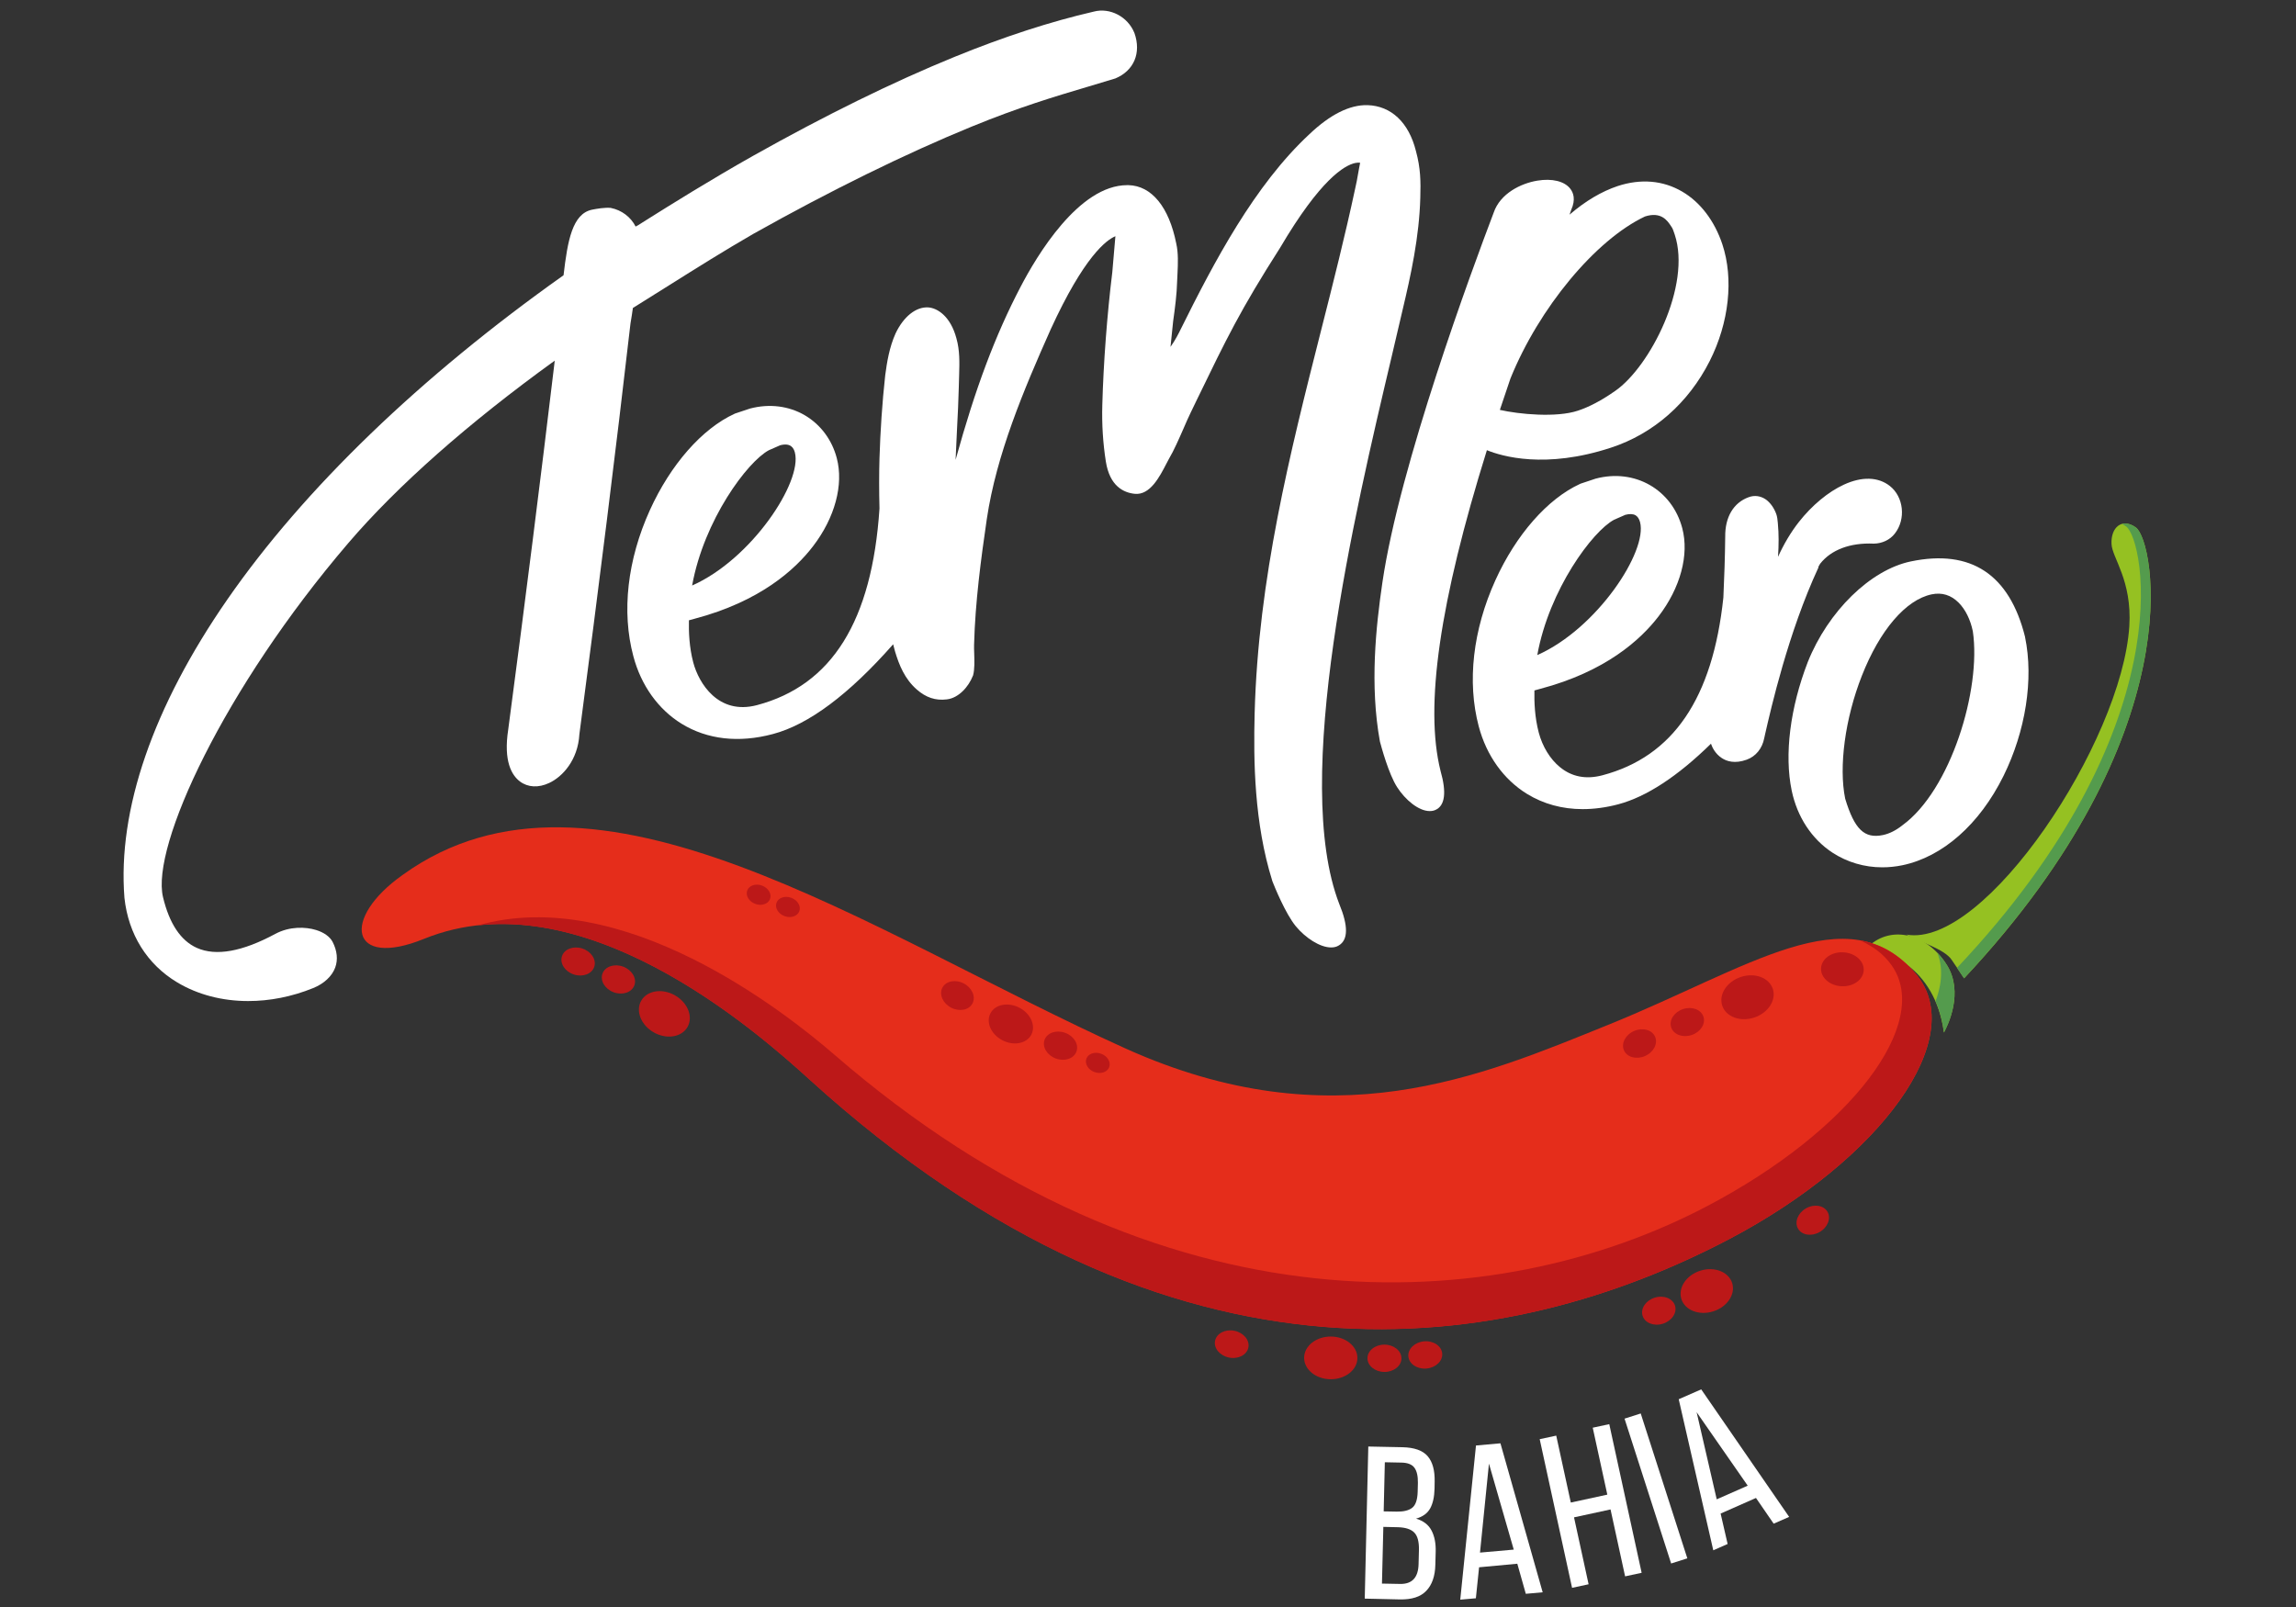 <?xml version="1.0" encoding="utf-8"?>
<!-- Generator: Adobe Illustrator 26.4.1, SVG Export Plug-In . SVG Version: 6.00 Build 0)  -->
<svg version="1.1" id="Camada_1" xmlns="http://www.w3.org/2000/svg" xmlns:xlink="http://www.w3.org/1999/xlink" x="0px" y="0px"
	 viewBox="0 0 200 140" style="enable-background:new 0 0 200 140;" xml:space="preserve">
<rect x="0" y="0" width="200" height="140" fill="#333333" stroke="none"/>
<style type="text/css">
	.st0{fill:#E8431D;}
	.st1{fill:#FFFFFF;}
	.st2{fill:#95C122;}
	.st3{fill:#549B4D;}
	.st4{fill:#E52D1B;}
	.st5{fill:#BC1818;}
</style>
<g>
	<path class="st0" d="M85.06,97.86"/>
	<g>
		<path class="st1" d="M55.13,26.83c1.14-0.71,2.18-1.36,3.16-1.98c2.56-1.61,4.76-2.99,7.32-4.47c6.71-3.77,13.29-7,19.03-9.35
			c4.15-1.7,7.21-2.61,10.17-3.49c0.77-0.23,1.53-0.46,2.29-0.69l0.04-0.01c1.63-0.67,2.29-2.22,1.68-3.96l-0.01-0.02
			c-0.57-1.41-2.13-2.22-3.53-1.85c-3.78,0.87-7.86,2.2-12.12,3.94c-5.42,2.21-11.32,5.12-17.55,8.62c-3.7,2.08-7.34,4.36-9.09,5.46
			c-0.44,0.28-0.84,0.53-1,0.63l-0.02,0l-0.13,0.08c-0.42-0.83-1.21-1.43-2.14-1.62l-0.05-0.01c-0.52-0.04-1.17,0.07-1.62,0.16
			c-1.7,0.36-2.12,2.69-2.47,5.71c-12.49,8.85-22.62,18.62-29.29,28.25c-6.47,9.34-9.57,18.33-8.96,25.99
			c0.34,3.17,1.97,5.79,4.59,7.36c1.8,1.08,3.94,1.63,6.19,1.63c1.86,0,3.79-0.37,5.66-1.13c0.94-0.38,1.64-1.03,1.92-1.79
			c0.25-0.69,0.17-1.46-0.23-2.24c-0.24-0.45-0.75-0.82-1.44-1.03c-0.9-0.28-2.31-0.33-3.55,0.34c-2.88,1.55-5.17,1.96-6.83,1.22
			c-1.41-0.63-2.4-2.12-2.95-4.42c-1.06-4.43,5.31-18.2,16.15-30.86c4.26-4.98,10.46-10.46,17.97-15.88
			c-0.01,0.09-0.02,0.18-0.03,0.28c-1.18,9.89-2.53,20.61-4.02,31.86c-0.43,2.78,0.32,3.99,1.02,4.52c0.69,0.52,1.62,0.57,2.55,0.13
			c1.14-0.53,2.5-1.97,2.63-4.25c1.69-12.79,3.19-24.83,4.45-35.78C55.01,27.68,55.07,27.23,55.13,26.83z"/>
		<path class="st1" d="M158.4,49.37c0.05-0.09,0.1-0.17,0.15-0.26c0.96-1.22,2.62-1.84,4.66-1.75l0.02,0
			c0.72-0.01,1.4-0.33,1.82-0.87c0.99-1.26,0.78-3.21-0.44-4.16c-1.01-0.79-2.43-0.83-3.99-0.11c-1.36,0.62-2.79,1.81-3.92,3.25
			c-0.7,0.89-1.31,1.92-1.82,3.04c0.07-1.03,0.07-2.02-0.01-2.86l-0.01-0.12c-0.02-0.24-0.05-0.51-0.13-0.74
			c-0.2-0.55-0.52-0.99-0.9-1.27c-0.46-0.32-1-0.4-1.52-0.2c-1.31,0.48-2.05,1.73-2.03,3.43c-0.02,1.79-0.08,3.57-0.16,5.3
			c-0.93,8.79-4.38,13.86-10.53,15.49c-1.43,0.38-2.68,0.14-3.72-0.72c-0.84-0.69-1.51-1.78-1.83-2.99c-0.36-1.36-0.4-2.7-0.38-3.68
			l0.51-0.14c5.67-1.5,8.73-4.26,10.3-6.31c1.91-2.49,2.68-5.36,2.07-7.68c-0.89-3.37-4.14-5.23-7.55-4.32l-1.32,0.44l-0.04,0.02
			c-2.82,1.29-5.57,4.42-7.37,8.39c-1.96,4.32-2.48,8.85-1.45,12.73c0.67,2.54,2.17,4.63,4.2,5.88c1.43,0.88,3.08,1.33,4.85,1.33
			c1,0,2.04-0.14,3.1-0.42c2.45-0.65,5.17-2.43,8.08-5.28c0.01,0.03,0.02,0.05,0.03,0.08c0.08,0.23,0.34,0.8,0.91,1.17
			c0.42,0.28,1.13,0.52,2.18,0.14c0.79-0.29,1.35-0.98,1.52-1.88l0.08-0.36c0.5-2.19,2.01-8.84,4.64-14.5L158.4,49.37z
			 M133.91,57.07c1.03-5.71,4.83-10.81,6.69-11.79l0.98-0.43c0.38-0.1,0.68-0.08,0.89,0.04c0.18,0.11,0.31,0.3,0.39,0.59
			C143.54,48.03,139.11,54.77,133.91,57.07z"/>
		<path class="st1" d="M176.4,55.51l0-0.02c-1.36-5.45-4.71-7.67-9.95-6.58c-3.52,0.73-7.21,4.34-8.98,8.77
			c-1.54,3.99-2.05,8.07-1.4,11.19c0.48,2.3,1.74,4.22,3.55,5.41c1.29,0.84,2.79,1.28,4.34,1.28c0.58,0,1.16-0.06,1.75-0.18
			c3.51-0.73,6.72-3.56,8.81-7.78C176.45,63.69,177.16,59.17,176.4,55.51z M165.71,71.9l-0.01,0.01c-0.56,0.44-1.12,0.72-1.69,0.84
			c-1.61,0.33-2.47-0.5-3.28-3.17c-0.57-2.79-0.01-6.99,1.45-10.7c1.56-3.98,3.83-6.63,6.08-7.1c0.9-0.19,1.69,0.06,2.35,0.72
			c0.59,0.59,1.03,1.48,1.24,2.5C172.6,60.07,169.91,68.86,165.71,71.9z"/>
		<path class="st1" d="M121.24,31c0.34-1.43,0.65-2.75,0.92-3.93c0.74-3.11,1.47-6.43,1.56-9.87c0.04-1.37,0.03-2.54-0.38-4.04
			c-0.62-2.49-2.16-3.94-4.22-4c-1.55-0.04-3.25,0.81-5.06,2.53c-4.79,4.45-8.3,11.12-11.22,17.01c-0.14,0.29-0.47,0.95-0.88,1.52
			l0.23-2.23c0.16-1.15,0.32-2.34,0.35-3.53c0.01-0.21,0.02-0.43,0.03-0.65c0.04-0.83,0.08-1.77-0.11-2.6
			c-0.63-3.17-2.14-5.03-4.16-5.08c-0.04,0-0.08,0-0.11,0c-4.23,0-7.9,6.19-9.29,8.86c-2.2,4.2-3.95,8.86-5.66,15.07
			c0.04-1.02,0.09-1.92,0.13-2.79c0.06-1.18,0.12-2.3,0.15-3.58l0.03-1.08c0.03-1.03,0.06-2.09-0.24-3.14
			c-0.51-1.91-1.65-2.64-2.46-2.69c-1.07-0.06-2.15,0.81-2.84,2.27c-0.54,1.2-0.75,2.5-0.9,3.64c-0.26,2.33-0.43,4.91-0.5,7.26
			c-0.04,1.37-0.04,2.83,0,4.35c-0.65,9.8-4.14,15.4-10.67,17.13c-3.37,0.89-5.07-1.91-5.55-3.71c-0.36-1.36-0.4-2.7-0.38-3.68
			l0.51-0.14c5.67-1.5,8.73-4.26,10.3-6.31c1.91-2.49,2.68-5.36,2.07-7.68c-0.42-1.6-1.41-2.92-2.78-3.73
			c-1.4-0.82-3.09-1.03-4.77-0.59l-1.32,0.44l-0.04,0.02c-2.82,1.29-5.57,4.42-7.37,8.39c-1.96,4.32-2.48,8.85-1.44,12.73
			c0.67,2.54,2.17,4.63,4.2,5.88c2.24,1.38,4.99,1.69,7.95,0.9c3.11-0.82,6.63-3.45,10.48-7.82c0.06,0.23,0.11,0.44,0.17,0.64
			c0.35,1.16,0.83,2.37,1.89,3.3c0.8,0.7,1.63,0.98,2.61,0.86c1.05-0.12,1.9-1.11,2.27-2.04l0.02-0.04c0.15-0.54,0.12-1.29,0.1-1.96
			c-0.01-0.27-0.02-0.53-0.01-0.73c0.1-3.73,0.6-7.46,1.11-10.95c0.83-5.59,3.2-11.22,5.56-16.51c2.91-6.36,4.86-7.8,5.64-8.12
			l-0.27,3.14c-0.45,3.66-0.77,7.86-0.87,11.55c-0.05,1.7,0.06,3.37,0.31,4.95c0.34,2.14,1.55,2.7,2.51,2.8
			c1.34,0.14,2.17-1.48,2.78-2.66c0.07-0.14,0.13-0.26,0.19-0.36c0.45-0.76,0.87-1.73,1.28-2.66c0.22-0.51,0.43-0.99,0.64-1.42
			l0.56-1.16c2.57-5.3,3.74-7.73,7.22-13.18c3.51-5.96,5.6-7.18,6.54-7.38c0.18-0.04,0.33-0.04,0.43-0.02
			c-0.07,0.32-0.12,0.64-0.18,0.96c-0.07,0.42-0.15,0.85-0.25,1.27c-0.88,4.11-1.9,8.15-2.99,12.44
			c-2.69,10.61-5.46,21.58-5.77,33.28c-0.11,4.15-0.04,9.56,1.53,14.59l0.01,0.04c0.18,0.46,1.13,2.82,2.05,3.94
			c0.83,1,2.09,1.84,3.07,1.84c0.25,0,0.48-0.05,0.68-0.18c0.81-0.49,0.82-1.7,0.03-3.61C112.49,67.95,117.97,44.82,121.24,31z
			 M60.29,51.01c1.03-5.71,4.83-10.81,6.69-11.79l0.98-0.43c0.93-0.24,1.18,0.25,1.28,0.63C69.91,41.97,65.48,48.71,60.29,51.01z"/>
		<path class="st1" d="M129.52,39.22c1.3,0.53,5.09,1.66,10.81-0.22c3.7-1.21,6.75-3.89,8.6-7.55c1.69-3.35,2.1-7.16,1.1-10.17
			c-0.68-2.04-1.92-3.67-3.5-4.59c-1.67-0.98-3.61-1.14-5.62-0.48c-1.4,0.47-2.81,1.3-4.19,2.49c0.05-0.14,0.1-0.29,0.15-0.43
			c0.4-0.9,0.18-1.48-0.08-1.82c-0.5-0.66-1.59-0.93-2.89-0.71c-1.39,0.23-3.22,1.1-3.79,2.79c-1.89,4.97-8.19,21.98-9.69,32.2
			c-0.57,3.88-1.11,8.96-0.22,13.86l0.01,0.04c0.12,0.45,0.75,2.78,1.48,3.93c0.72,1.13,1.89,2.1,2.85,2.1c0.18,0,0.35-0.03,0.5-0.1
			c0.83-0.37,0.98-1.52,0.44-3.41C124.08,61.55,125.4,52.41,129.52,39.22z M130.65,35.71c0.3-0.89,0.61-1.81,0.92-2.73
			c2.49-6.16,7.42-12.09,11.72-14.12c1.4-0.45,1.95,0.35,2.27,0.84l0.04,0.06c0.11,0.14,0.19,0.41,0.28,0.67
			c1.47,4.42-2.14,11.52-5.19,13.63c-1.19,0.83-2.25,1.39-3.25,1.72C135.57,36.4,132.32,36.09,130.65,35.71z"/>
	</g>
	<g>
		<path class="st2" d="M162.75,82.45c0.87,0.24,1.73,0.6,2.59,1.09c1.88,1.07,3.18,2.87,3.76,5.19c0.1,0.39,0.17,0.8,0.23,1.22
			c0.36-0.66,1.73-3.49,0.27-5.86C167.94,81.41,164.81,80.52,162.75,82.45z"/>
		<path class="st3" d="M169.6,84.09c-0.25-0.41-0.54-0.78-0.85-1.1c0.63,1.55,0.25,3.19-0.15,4.24c0.21,0.47,0.38,0.97,0.51,1.5
			c0.1,0.39,0.17,0.8,0.23,1.22C169.69,89.29,171.06,86.46,169.6,84.09z"/>
		<path class="st2" d="M186.06,45.96c-1.2-0.88-2.2-0.03-2.13,1.43c0.05,1.21,1.8,3.16,1.55,7.17
			c-0.64,10.05-12.58,28.09-19.42,26.86c0.94,0.57,3.33,1.23,3.96,2.22c0.06,0.1,1.02,1.49,1.07,1.59
			C191.09,63.88,187.68,47.14,186.06,45.96z"/>
		<path class="st3" d="M186.06,45.96c-0.45-0.33-0.88-0.41-1.23-0.31c0.12,0.05,0.24,0.12,0.37,0.21
			c1.62,1.17,5.02,17.55-14.73,38.46c0.28,0.41,0.58,0.86,0.61,0.91C191.09,63.88,187.68,47.14,186.06,45.96z"/>
		<path class="st4" d="M140.09,89.28c-11.09,4.48-24.03,10.16-42.01,2.08C75.56,81.18,51.76,64.19,35.09,76.21
			c-5.41,3.81-4.62,8.21,1.85,5.58c13.6-5.51,28.99,8.08,33.57,12.24c31.83,28.92,61.03,23.94,80.11,13.92
			c13.22-6.94,20.96-17.56,16.26-23.11C160.99,77.89,152.38,84.31,140.09,89.28z"/>
		<path class="st5" d="M166.88,84.84c-1.45-1.71-3.06-2.61-4.85-2.92c0.99,0.47,2.01,1.11,2.77,2.21
			c3.45,4.96-3.42,14.29-16.12,20.96c-18.34,9.63-47.5,11.47-75.98-13.19c-4.3-3.72-18.45-14.89-31.08-11.28
			c12.27-1.36,24.83,9.73,28.88,13.42c31.83,28.92,61.03,23.94,80.11,13.92C163.84,101,171.57,90.38,166.88,84.84z"/>

			<ellipse transform="matrix(0.954 -0.299 0.299 0.954 -26.832 49.549)" class="st5" cx="148.69" cy="112.56" rx="2.32" ry="1.86"/>

			<ellipse transform="matrix(6.402102e-03 -1 1 6.402102e-03 -3.122 233.461)" class="st5" cx="115.92" cy="118.3" rx="1.86" ry="2.32"/>

			<ellipse transform="matrix(0.491 -0.871 0.871 0.491 -47.514 95.364)" class="st5" cx="57.89" cy="88.36" rx="1.86" ry="2.32"/>

			<ellipse transform="matrix(0.954 -0.299 0.299 0.954 -27.535 48.381)" class="st5" cx="144.51" cy="114.27" rx="1.48" ry="1.19"/>

			<ellipse transform="matrix(0.87 -0.493 0.493 0.87 -31.855 91.738)" class="st5" cx="157.92" cy="106.23" rx="1.48" ry="1.19"/>

			<ellipse transform="matrix(6.402102e-03 -1 1 6.402102e-03 1.485 238.165)" class="st5" cx="120.59" cy="118.34" rx="1.19" ry="1.48"/>

			<ellipse transform="matrix(0.996 -0.085 0.085 0.996 -9.605 11.011)" class="st5" cx="124.22" cy="118.06" rx="1.48" ry="1.19"/>

			<ellipse transform="matrix(0.199 -0.98 0.98 0.199 -28.774 198.932)" class="st5" cx="107.27" cy="117.06" rx="1.19" ry="1.48"/>

			<ellipse transform="matrix(0.949 -0.316 0.316 0.949 -19.65 52.52)" class="st5" cx="152.18" cy="86.88" rx="2.32" ry="1.86"/>

			<ellipse transform="matrix(0.949 -0.316 0.316 0.949 -20.604 50.974)" class="st5" cx="146.94" cy="89.04" rx="1.48" ry="1.19"/>

			<ellipse transform="matrix(0.916 -0.401 0.401 0.916 -24.453 64.98)" class="st5" cx="142.84" cy="90.84" rx="1.48" ry="1.19"/>

			<ellipse transform="matrix(0.461 -0.887 0.887 0.461 -31.688 126.227)" class="st5" cx="88.1" cy="89.21" rx="1.6" ry="2.01"/>

			<ellipse transform="matrix(0.35 -0.937 0.937 0.35 -25.291 145.739)" class="st5" cx="92.34" cy="91.09" rx="1.19" ry="1.48"/>

			<ellipse transform="matrix(0.461 -0.887 0.887 0.461 -32 120.768)" class="st5" cx="83.45" cy="86.73" rx="1.19" ry="1.48"/>

			<ellipse transform="matrix(0.35 -0.937 0.937 0.35 -30.064 112.558)" class="st5" cx="66.05" cy="77.94" rx="0.85" ry="1.06"/>

			<ellipse transform="matrix(0.35 -0.937 0.937 0.35 -29.399 115.642)" class="st5" cx="68.6" cy="79" rx="0.85" ry="1.06"/>

			<ellipse transform="matrix(0.35 -0.937 0.937 0.35 -24.586 149.759)" class="st5" cx="95.59" cy="92.59" rx="0.85" ry="1.06"/>

			<ellipse transform="matrix(0.048 -0.999 0.999 0.048 68.409 240.678)" class="st5" cx="160.45" cy="84.46" rx="1.48" ry="1.86"/>

			<ellipse transform="matrix(0.313 -0.95 0.95 0.313 -44.98 105.368)" class="st5" cx="50.34" cy="83.77" rx="1.19" ry="1.48"/>

			<ellipse transform="matrix(0.35 -0.937 0.937 0.35 -44.92 105.915)" class="st5" cx="53.84" cy="85.32" rx="1.19" ry="1.48"/>
	</g>
	<g>
		<path class="st1" d="M122.16,126.08c1.03,0.02,1.77,0.28,2.2,0.78c0.43,0.5,0.63,1.24,0.61,2.22l-0.01,0.62
			c-0.02,0.71-0.14,1.27-0.38,1.71c-0.24,0.43-0.65,0.73-1.23,0.89c0.64,0.19,1.09,0.54,1.35,1.04c0.26,0.5,0.38,1.11,0.36,1.85
			l-0.03,1.12c-0.02,1-0.29,1.76-0.79,2.28c-0.5,0.53-1.27,0.77-2.31,0.75l-3.05-0.07l0.31-13.25L122.16,126.08z M121.96,137.99
			c1.05,0.02,1.59-0.56,1.61-1.76l0.03-1.17c0.02-0.74-0.12-1.26-0.41-1.55c-0.29-0.29-0.76-0.44-1.4-0.46l-1.29-0.03l-0.12,4.94
			L121.96,137.99z M121.67,131.69c0.59,0.01,1.04-0.1,1.34-0.33c0.3-0.23,0.46-0.7,0.48-1.39l0.02-0.78
			c0.01-0.59-0.09-1.03-0.3-1.32c-0.21-0.29-0.59-0.44-1.12-0.45l-1.46-0.03l-0.1,4.28L121.67,131.69z"/>
		<path class="st1" d="M128.84,136.54l-0.28,2.7l-1.36,0.12l1.37-13.43l2.13-0.19l3.68,12.98l-1.47,0.13l-0.74-2.62L128.84,136.54z
			 M128.92,135.26l2.94-0.26l-2.16-7.49L128.92,135.26z"/>
		<path class="st1" d="M137.11,132.19l1.27,5.83l-1.44,0.31l-2.82-12.95l1.44-0.31l1.27,5.83l3.18-0.69l-1.27-5.83l1.44-0.31
			l2.82,12.95l-1.44,0.31l-1.27-5.83L137.11,132.19z"/>
		<path class="st1" d="M142.92,123.14l4.06,12.62l-1.41,0.45l-4.06-12.62L142.92,123.14z"/>
		<path class="st1" d="M149.88,131.86l0.61,2.65l-1.25,0.55l-3.01-13.16l1.96-0.86l7.66,11.11l-1.35,0.59l-1.54-2.24L149.88,131.86z
			 M149.54,130.62l2.7-1.19l-4.45-6.4L149.54,130.62z"/>
	</g>
</g>
</svg>
